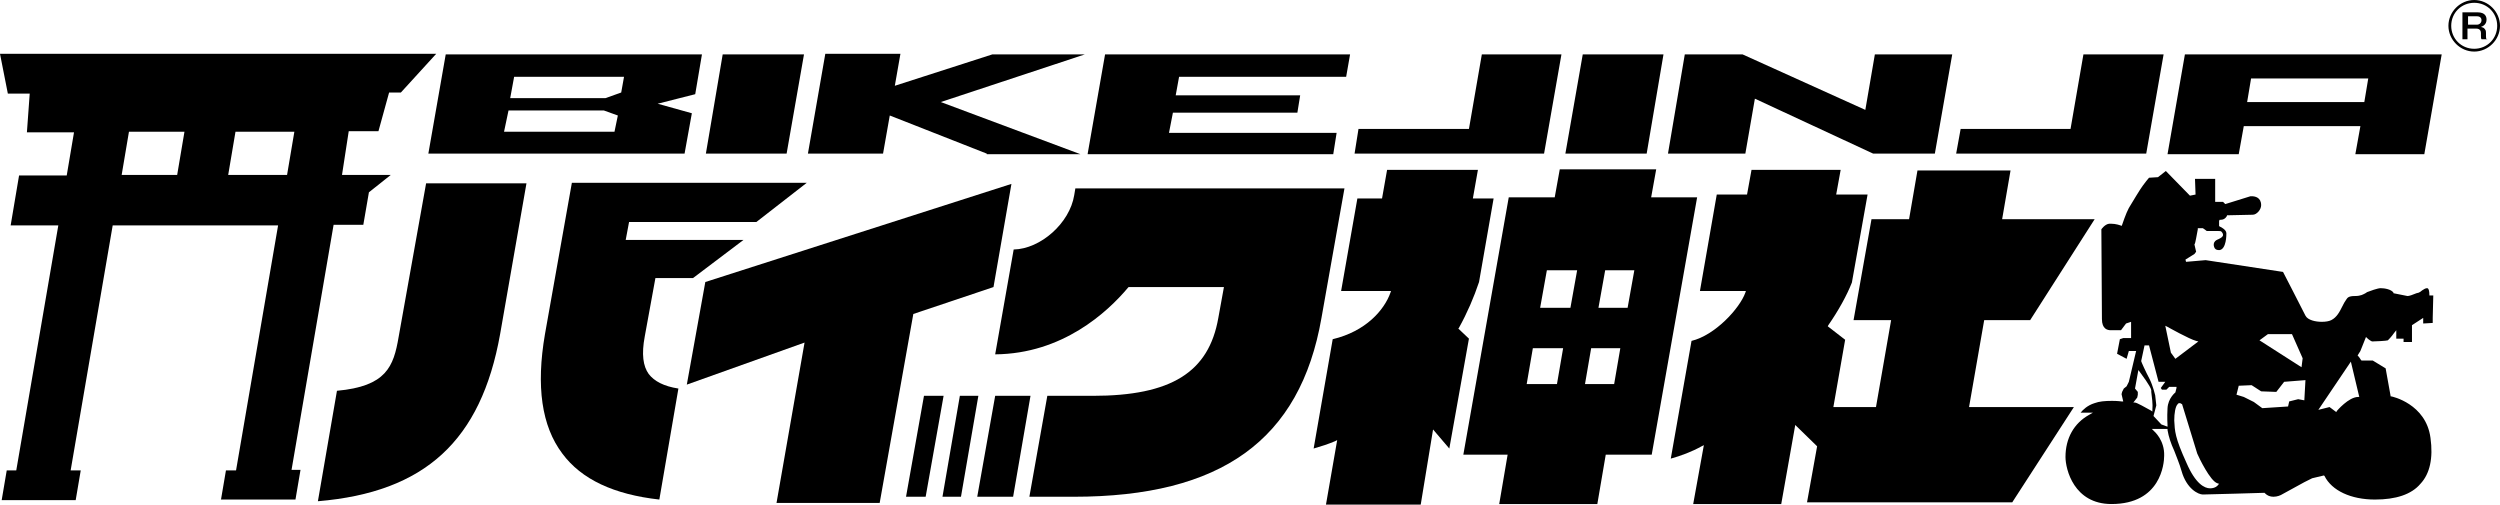 <?xml version="1.0" encoding="utf-8"?>
<!-- Generator: Adobe Illustrator 25.4.1, SVG Export Plug-In . SVG Version: 6.00 Build 0)  -->
<svg version="1.1" id="レイヤー_1" xmlns="http://www.w3.org/2000/svg" xmlns:xlink="http://www.w3.org/1999/xlink" x="0px"
	 y="0px" viewBox="0 0 445.9 90" style="enable-background:new 0 0 445.9 90;" xml:space="preserve">
<g>
	<g>
		<g>
			<path d="M441.9,2.2c1.4,0,1.6,0.8,1.6,1.3c0,0.9-0.7,1.2-1,1.3c0.3,0.1,0.5,0.1,0.7,0.4c0.2,0.2,0.2,0.5,0.2,0.7v0.5
				c0,0.6,0.1,0.6,0.2,0.7V7h-1c-0.1-0.2-0.1-0.3-0.1-0.7V5.9c0-0.8-0.7-0.8-0.9-0.8h-1.5V7h-0.9V2.2H441.9z M440.2,2.9v1.5h1.6
				c0.4,0,0.8-0.3,0.8-0.8c0-0.5-0.4-0.7-0.8-0.7H440.2z"/>
		</g>
		<g>
			<path d="M441.3,9.2c-2.5,0-4.6-2.1-4.6-4.6c0-2.5,2.1-4.6,4.6-4.6c2.5,0,4.6,2.1,4.6,4.6C445.9,7.1,443.8,9.2,441.3,9.2
				L441.3,9.2z M441.3,0.5c-2.3,0-4.1,1.8-4.1,4.1c0,2.3,1.8,4.1,4.1,4.1c2.3,0,4.1-1.8,4.1-4.1C445.4,2.3,443.6,0.5,441.3,0.5
				L441.3,0.5z"/>
		</g>
	</g>
	<path d="M39.4,89.2l0.9-5.3h1.8l7.5-43.7H20.1l-7.5,43.7h1.8l-0.9,5.3H0.3l0.9-5.3h1.7l7.5-43.7H1.9l1.5-8.9h8.5l1.3-7.7H4.8
		l0.5-6.9H1.4L0,9.6h77.8l-6.3,6.9h-2.1l-1.9,6.9h-5.3L61,31.2h8.7l-3.9,3.1l-1,5.8h-5.3L52,83.8h1.6l-0.9,5.3H39.4z M40.7,31.2
		h10.5l1.3-7.7H42L40.7,31.2z M21.7,31.2h9.9l1.3-7.7H23L21.7,31.2z"/>
	<path d="M117.6,89.1c-8.1-0.9-13.9-3.6-17.3-8.2c-3.7-4.9-4.7-12-3.1-21.3l4.8-27h41.9l-9,7l-22.7,0l-0.6,3.2h21l-9,6.8l-6.7,0
		L115,60c-0.6,3.2-0.3,5.3,0.7,6.7c1,1.3,2.7,2.2,5.3,2.6L117.6,89.1z"/>
	<path d="M60.1,69.7c8.8-0.8,10.1-4.3,11-9.6L76,32.7h17.9l-4.7,26.9c-3.4,19-13.4,28.2-32.5,29.8L60.1,69.7z"/>
	<polygon points="138.5,89.7 143.5,61.1 122.5,68.6 125.8,50.3 180.4,32.8 177.2,51.2 162.9,56 156.9,89.7 	"/>
	<path d="M267.4,89.9l1.5-8.8h-7.9l8.1-45.9h8.2l0.9-5h17.2l-0.9,5h8.2l-8.1,45.9h-8.2l-1.5,8.8H267.4z M282.7,68.5h5.2l1.1-6.4
		h-5.2L282.7,68.5z M272.3,68.5h5.4l1.1-6.4h-5.4L272.3,68.5z M285.1,54.9h5.2l1.2-6.7h-5.2L285.1,54.9z M274.7,54.9h5.4l1.2-6.7
		h-5.4L274.7,54.9z"/>
	<path d="M236.5,90l2-11.5l-0.4,0.2c-1.2,0.5-2.4,0.9-3.8,1.3l3.4-19.5c5.9-1.4,9.2-5.2,10.3-8.3l0.1-0.3h-8.9l2.9-16.5h4.4l0.9-5.1
		h16.2l-0.9,5.1h3.7l-2.6,14.9c-0.9,2.7-2.1,5.5-3.6,8.2l-0.1,0.1l1.9,1.8l-3.5,19.6l-2.9-3.4L253.4,90H236.5z"/>
	<path d="M302,89.9l1.9-10.5l-0.4,0.2c-1.8,1-3.7,1.7-5.5,2.2l3.7-21c4.2-1,8.6-5.8,9.6-8.6l0.1-0.3h-8.2l3-17.2h5.4l0.8-4.4h15.9
		l-0.8,4.4h5.6l-2.8,15.7c-0.9,2.3-2.4,5-4.2,7.6l-0.1,0.2l3.1,2.4l-2.1,12h7.6l2.7-15.5h-6.7l3.2-18h6.7l1.5-8.7h16.6l-1.5,8.7
		h16.5l-11.5,18h-8.2l-2.7,15.5h18.7l-11,17h-36.6l1.8-10l-3.9-3.8l-2.5,14.1H302z"/>
	<path d="M76.4,27.4l3.1-17.7h45.7l-1.2,7.1l-6.7,1.7l6.1,1.7l-1.3,7.2H76.4z M89.9,23.5h19.7l0.6-2.9l-2.5-0.9l-17,0L89.9,23.5z
		 M91,17.5h17l2.8-1l0.5-2.8H91.7L91,17.5z"/>
	<polygon points="125.9,27.4 128.9,9.7 143.4,9.7 140.3,27.4 	"/>
	<path d="M176,27.4l-17.3-6.8l-1.2,6.8h-13.4l3.1-17.8h13.4l-1,5.7L177,9.7l16.5,0l-25.7,8.5l24.9,9.3H176z M194,27.4l3.1-17.7h43.7
		l-0.7,4h-29.8l-0.6,3.3h22.2l-0.5,3.1h-22.2l-0.7,3.6h29.9l-0.6,3.8H194z"/>
	<polygon points="241.6,27.4 242.3,23 262,23 264.3,9.7 278.5,9.7 275.4,27.4 	"/>
	<polygon points="279.2,27.4 282.3,9.7 296.7,9.7 293.7,27.4 	"/>
	<polygon points="334.1,27.4 313,17.6 311.3,27.4 297.5,27.4 300.5,9.7 310.8,9.7 332.7,19.6 334.4,9.7 348.2,9.7 345.1,27.4 	"/>
	<polygon points="348.9,27.4 349.7,23 369.3,23 371.6,9.7 385.9,9.7 382.8,27.4 	"/>
	<path d="M420.1,27.5l0.9-5h-20.8l-0.9,5h-12.7l3.1-17.8h45.8l-3.1,17.8H420.1z M400.8,18.2h20.9l0.7-4.2h-20.9L400.8,18.2z"/>
	<path d="M376.6,89.9c-6.7,0-8.2-6.2-8.2-8.4c0-3.3,1.5-6,4.2-7.5l0.7-0.4h-2.2c0.4-0.5,1.2-1.3,2.5-1.7c0.8-0.3,1.8-0.4,3.1-0.4
		c1,0,1.7,0.1,1.7,0.1l0.3,0l-0.3-1.3l0.1-0.4l0.3-0.6l0.5-0.4l0.4-0.8l1.3-5.5h-1.3l-0.4,1.4l-1.7-0.9l0.5-2.6l0.6-0.2l1.4,0v-2.9
		l-0.9,0.3l-0.9,1.2c0,0-1.8,0-1.8,0c-0.6,0-1.6-0.2-1.6-2l-0.1-16c0,0,0,0,0,0c0,0,0.6-0.9,1.4-1c0.1,0,0.2,0,0.3,0
		c0.9,0,1.7,0.3,1.7,0.3l0.2,0.1l0.1-0.2c0,0,0.7-2.1,1.2-3c0.6-1,2.1-3.5,2.5-4c0.3-0.4,0.9-1.2,1.1-1.4l1.6-0.1l1.4-1.1l4.3,4.4
		l1-0.2l-0.1-2.8h3.6v4.1h1.4l0.4,0.4c0,0,4.5-1.4,4.5-1.4c0,0,0.1,0,0.2,0c0.6,0,1.7,0.2,1.7,1.6c0,0.8-0.8,1.7-1.5,1.7l-4.6,0.1
		l0,0.1c0,0-0.3,0.7-1.1,0.7l-0.2,0l-0.1,0.2v0.9l0.1,0.1c0,0,1.2,0.5,1.2,1.2c0,0.3,0,2.8-1.2,3c-0.1,0-0.1,0-0.2,0
		c-0.4,0-0.7-0.2-0.8-0.6c-0.1-0.3-0.1-0.7,0.2-1c0.2-0.2,0.5-0.3,0.7-0.4c0.4-0.2,0.7-0.4,0.7-0.7c0-0.2-0.1-0.4-0.3-0.6
		c-0.1-0.1-0.3-0.1-0.7-0.1c-0.1,0-0.3,0-0.5,0c-0.2,0-0.5,0-0.7,0c-0.4,0-0.6,0-0.7,0l-0.4-0.3l-0.3-0.2l-0.5,0H392l0,0.2
		c-0.2,0.9-0.4,2.5-0.6,2.7l0.3,1.3l-0.3,0.4l-1.6,1l0.1,0.4l3.5-0.3l13.8,2.1l1.7,3.3l2.3,4.5c0.4,0.8,1.8,1.1,2.9,1.1
		c0.7,0,1.3-0.1,1.7-0.3c1-0.5,1.5-1.5,2-2.5c0.2-0.4,0.4-0.8,0.7-1.2c0.2-0.3,0.4-0.6,1.5-0.6c1.1,0,1.5-0.3,1.9-0.5
		c0.1-0.1,0.2-0.1,0.3-0.2c0.5-0.2,1.9-0.7,2.4-0.7c0.7,0,1.9,0.2,2.3,0.8l0,0.1c0,0,2.5,0.5,2.5,0.5c0.3,0,0.9-0.2,1.6-0.5l0.4-0.1
		c0.2-0.1,0.4-0.2,0.6-0.4c0.3-0.2,0.6-0.4,0.9-0.4c0.3,0,0.4,0.6,0.4,1.1v0.2h0.7l-0.1,4v0.9l-1.7,0.1v-1l-2,1.3V61h-1.5v-0.6h-1.3
		v-1.5l-0.4,0.5c-0.4,0.6-1,1.2-1.1,1.3c-0.2,0.1-2.4,0.2-2.8,0.2c-0.1,0-0.6-0.3-0.9-0.6l-0.2-0.2l-1,2.5l-0.5,0.8l0.1,0.1
		c0.1,0.1,0.4,0.5,0.5,0.7l0.1,0.1h2l2.3,1.4l0.9,5l0.1,0c0.1,0,6.2,1.3,7,7.4c0.5,3.6-0.1,6.4-1.8,8.2c-1.6,1.9-4.4,2.8-8.1,2.8
		c-4.3,0-7.7-1.6-9-4.2l-0.1-0.1l-2.1,0.5L411,86l-4.2,2.3c0,0-0.6,0.3-1.3,0.3c-0.6,0-1.1-0.2-1.5-0.6l-0.1-0.1l-0.1,0
		c-0.1,0-9.9,0.3-10.9,0.3c-0.8,0-2.9-1-3.8-4.2c-0.4-1.4-0.9-2.5-1.3-3.6c-0.6-1.3-1-2.5-1.2-3.7l0-0.2h-2.8l0.4,0.4
		c0,0,1.9,1.6,1.8,4.4C386,82.7,385.4,89.9,376.6,89.9z M388.8,71.9c-0.1,0-0.3,0-0.4,0.2c-0.4,0.4-0.6,1.6-0.6,2.9
		c0.1,1.9,0.1,3,2.2,7.6c1.6,3.7,3.2,4.5,4.2,4.5c0.9,0,1.4-0.5,1.4-0.6l0.2-0.2l-0.3-0.1c-1.3-0.4-3.3-4.6-3.6-5.3
		c-0.1-0.3-1.8-5.9-2.7-8.8C389,72,388.9,71.9,388.8,71.9z M381.9,64.4c0,0.1,0.8,1.9,1.5,3.2c0.6,1.2,1,2.9,1,2.9l0.2,1.8l-0.5,1.9
		l1.4,1.5l0.8,0.3l0.3,0.1l0-0.3c0,0-0.1-1.3,0-3C386.7,71,388,70,388,70l0.2-0.8l0-0.2h-1.3l-0.5,0.5h-0.8l-0.2-0.3l0.8-1.1H385
		l-1.7-6.5h-0.8L381.9,64.4z M380.8,69.3l0.5,0.6l0,0.5l-0.1,0.5l-0.7,0.9l0.3,0c0.3,0,1.9,0.9,2.8,1.4l0.3,0.2l0-0.3
		c0.1-1-0.1-2.4-0.2-3.2l0-0.3c-0.1-0.7-1.8-2.9-2-3.2l-0.3-0.4L380.8,69.3z M416.7,73.5l0.1-0.2c0,0,2.1-2.5,3.8-2.5l0.2,0
		l-1.5-6.3l-5.8,8.6l2-0.5L416.7,73.5z M399.3,68.8l-0.4,1.6l1.3,0.4l1.8,0.9l1.5,1.1l4.6-0.3l0.2-0.9l1.6-0.4l1.1,0.2l0.2-3.6
		l-3.8,0.3l-1.4,1.8l-2.7-0.1l-1.7-1.1L399.3,68.8z M403,60.7l7.5,4.8l0.2-1.6l-1.9-4.3h-4.3L403,60.7z M387.2,62.9L388,64l4.1-3.1
		l-0.4-0.1c-1.2-0.3-5.1-2.5-5.1-2.5l-0.4-0.2L387.2,62.9z"/>
	<polygon points="161.6,88.6 164.8,70.6 168.3,70.6 165.1,88.6 	"/>
	<polygon points="174.3,88.6 177.5,70.6 183.8,70.6 180.7,88.6 	"/>
	<polygon points="168.1,88.6 171.2,70.6 174.5,70.6 171.4,88.6 	"/>
	<path d="M183.6,88.6l3.2-18h8.1c14,0,20.7-4.2,22.4-13.9l1-5.5h-17l-0.1,0.1c-3.7,4.4-11.7,11.8-23.7,11.9l3.3-18.7
		c4.8-0.1,10-4.7,10.8-9.7l0.2-1.2h48l-4.1,23.1c-3.8,21.8-17.9,31.9-44.2,31.9H183.6z"/>
</g>
</svg>

